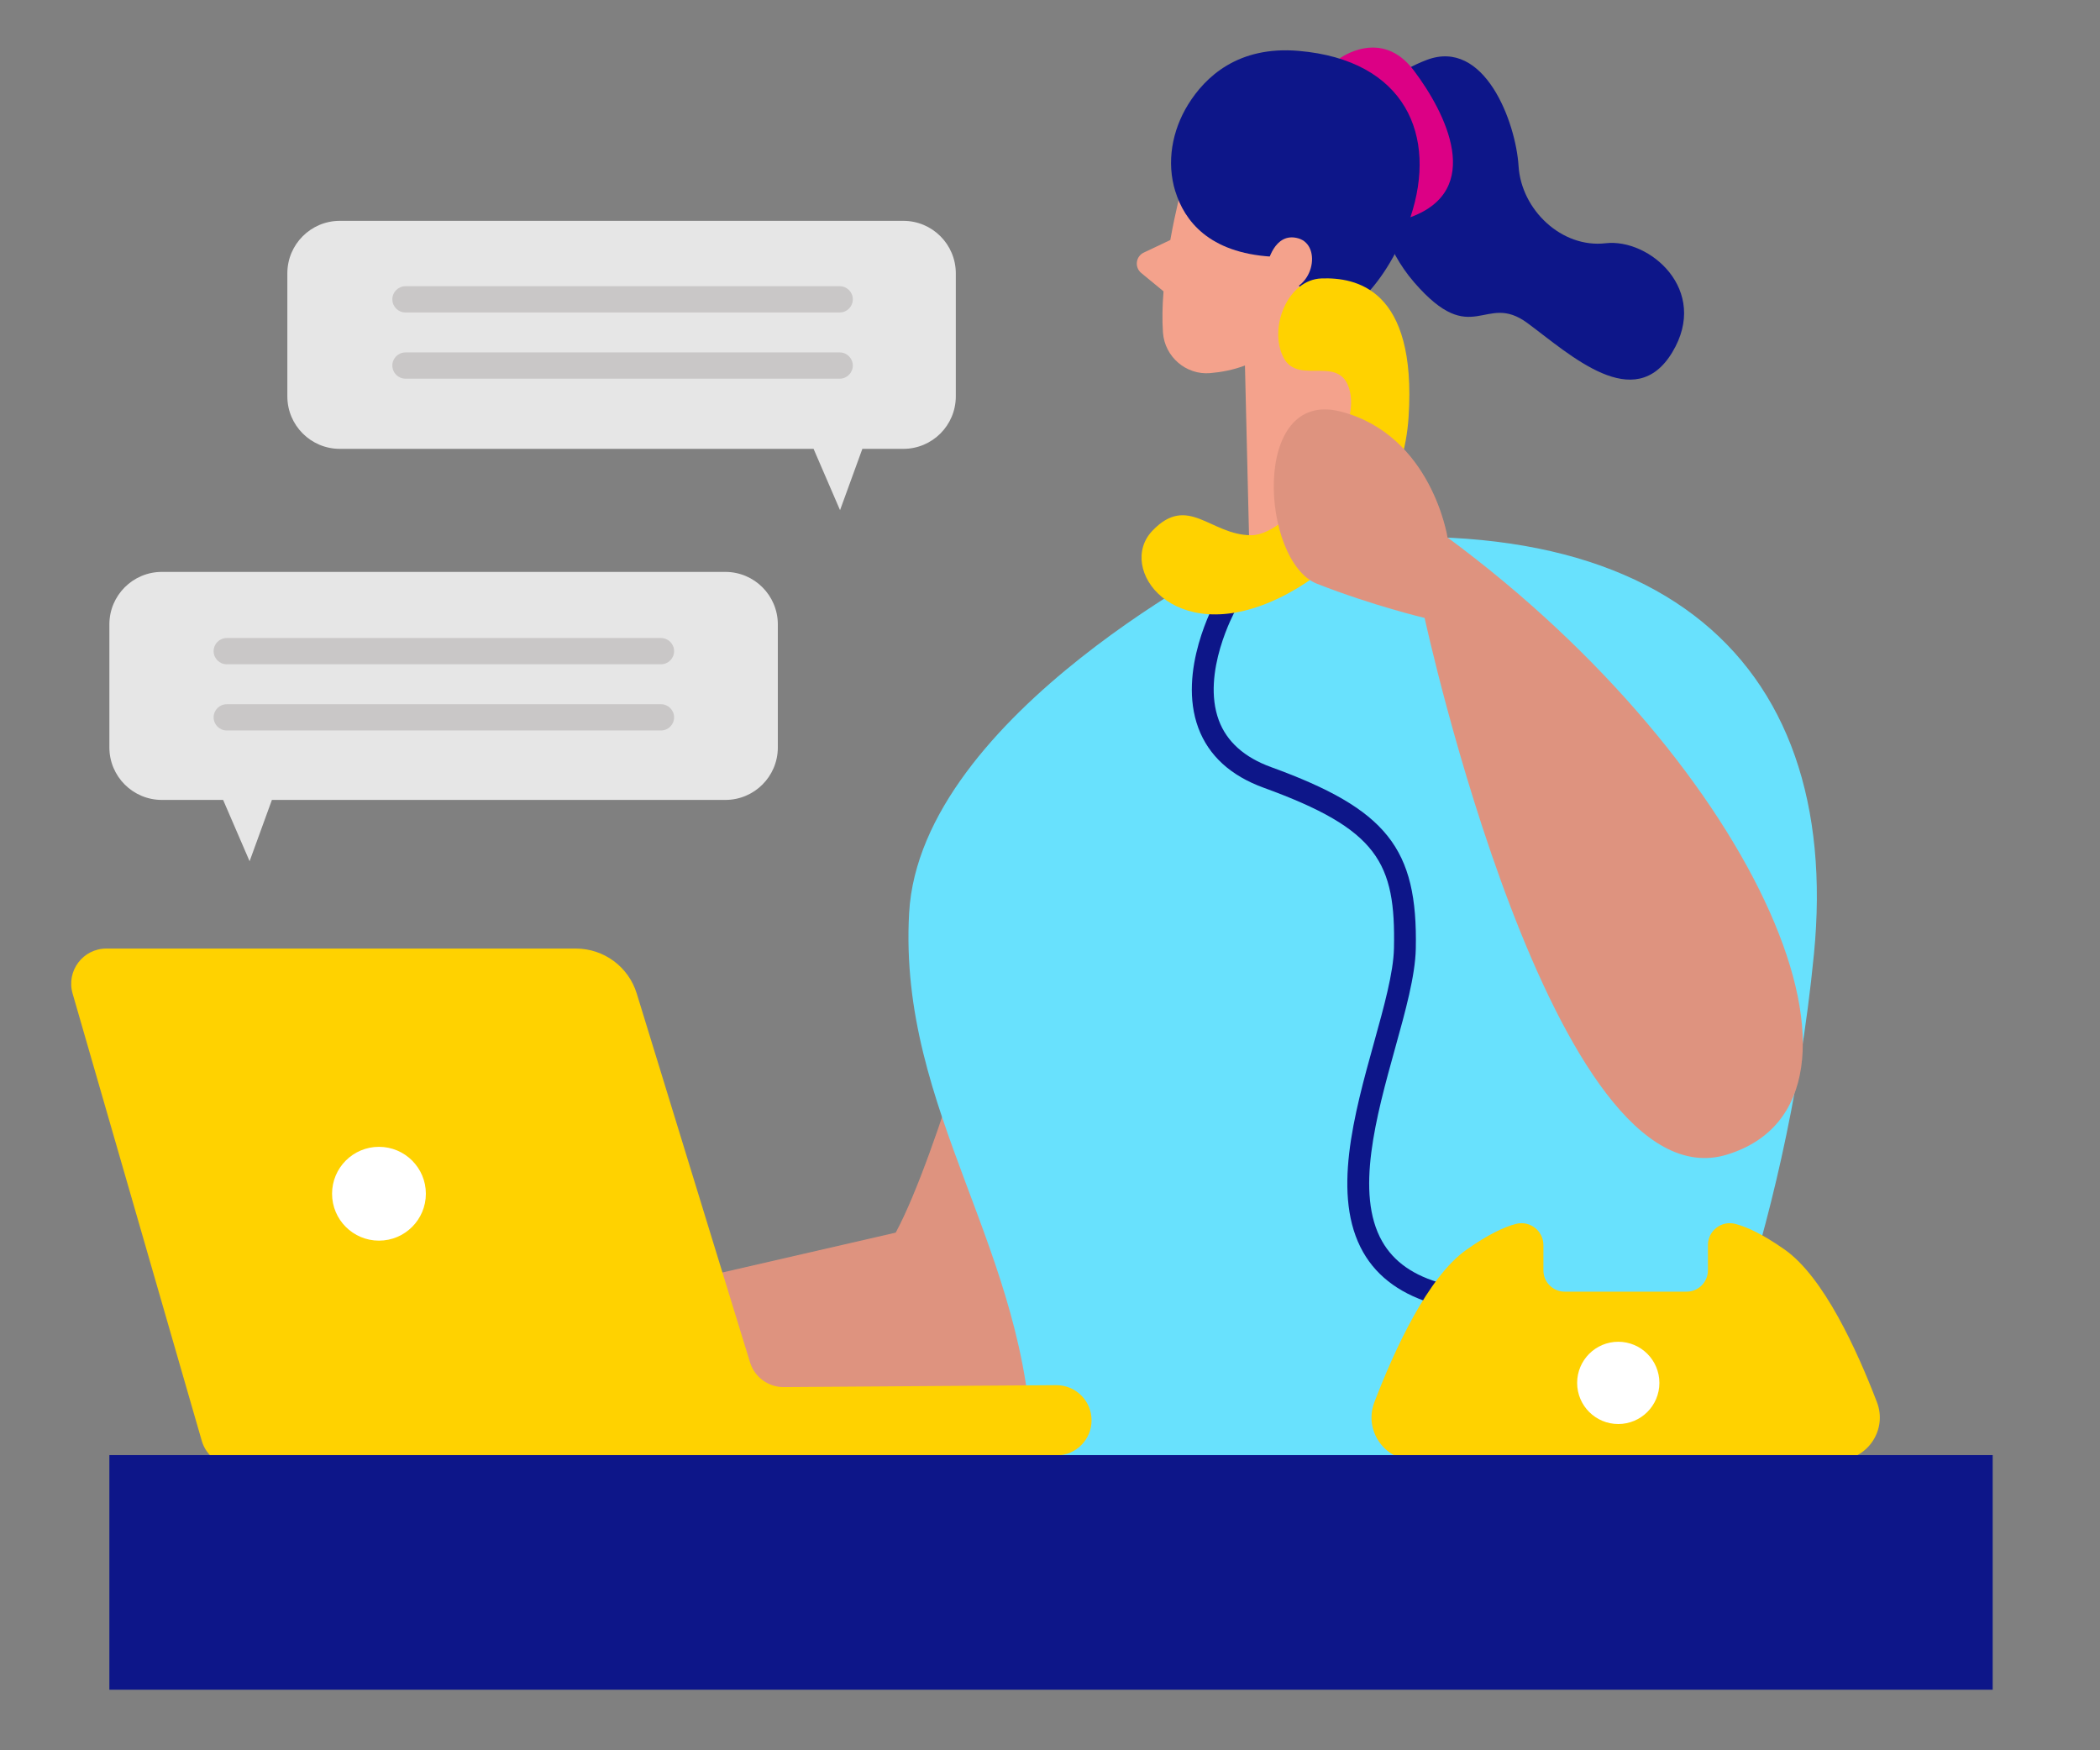 <?xml version="1.0" encoding="utf-8"?>
<!-- Generator: Adobe Illustrator 27.6.1, SVG Export Plug-In . SVG Version: 6.00 Build 0)  -->
<svg version="1.1" id="_0610_Office_Work_2" transform="scale(1)"
	 xmlns="http://www.w3.org/2000/svg" xmlns:xlink="http://www.w3.org/1999/xlink" x="0px" y="0px" width="480px" height="400px"
	 viewBox="0 0 480 400" style="enable-background:new 0 0 480 400;" xml:space="preserve">
<rect x="0" y="0" width="480" height="400" fill="#808080" stroke="none"/>
<style type="text/css">
	.st0{fill:#F4A28C;}
	.st1{opacity:0.09;fill:#000001;enable-background:new    ;}
	.st2{fill:#68E1FD;}
	.st3{fill:#0D1689;}
	.st4{fill:#DC0085;}
	.st5{fill:#FFD200;}
	.st6{fill:#FFFFFF;}
	.st7{fill:#E6E6E6;}
	.st8{enable-background:new    ;}
	.st9{fill:#C9C7C7;}
</style>
<g id="person">
	<path class="st0" d="M227.72,214.43c0,0-13.28,49.26-22.98,67.27l-104.68,24.07v19.67h144.51l37.28-93.13l-54.13-17.87V214.43z"/>
	<path class="st1" d="M227.72,214.43c0,0-13.28,49.26-22.98,67.27l-104.68,24.07v19.67h144.51l37.28-93.13l-54.13-17.87V214.43z"/>
	<path class="st2" d="M284.33,126.26c0,0-73.97,36.77-76.53,82.39s27.57,77.18,28.09,124.21h149.05c0,0,23.04-46.93,29.68-114.84
		c6.64-67.91-36.4-107.93-130.28-91.75L284.33,126.26z"/>
	<path class="st3" d="M314.13,26.58c0,0-1.31-7.81,11.94-12.87s20.4,14.21,21.03,24.24s9.88,18.8,19.89,17.64
		c10.01-1.17,23.86,10.66,15.24,24.93c-8.61,14.27-23.26,0.59-33.09-6.68c-9.83-7.27-12.48,6.18-25.9-9.31
		c-13.42-15.5-9.11-37.94-9.11-37.94V26.58z"/>
	<path class="st0" d="M321.11,122.51l-19.88-58.96l4.31-7.76c0,0,5.25-10.3-4.4-20.25c-9.66-9.95-28.49-4.35-31.07,7.55l-0.01,0.01
		c0,0-1.36,5.02-2.56,11.75l-6.06,2.87c-1.85,0.87-2.16,3.37-0.58,4.67l5.09,4.19c-0.26,3.24-0.34,6.46-0.13,9.42
		c0.39,5.52,5.27,9.74,10.78,9.27c2.48-0.21,5.25-0.71,7.96-1.74l1.12,46.77L321.11,122.51z"/>
	<path class="st4" d="M306.15,13.4c0,0,9.54-7.19,16.99,2.68c7.45,9.87,16.11,27.4-0.75,33.56s-25.74-15.92-25.74-15.92
		S306.15,13.4,306.15,13.4z"/>
	<path class="st3" d="M268.66,43.76c2.05,6.61,7.59,14.01,21.95,14.89l13.95,14.76c0,0,11.61-5.16,17.83-23.78
		c6.23-18.62-1.17-35.9-25.54-38c-13.83-1.19-21.36,5.91-25.29,12.27c-3.67,5.95-4.98,13.19-2.91,19.86H268.66z"/>
	<path class="st0" d="M289.68,60.41c0,0,1.5-7.54,7.08-5.94s3.48,12.51-4.43,12.15L289.68,60.41L289.68,60.41z"/>
	<path class="st5" d="M46.12,329.28L16.59,227.04c-1.48-5.14,2.37-10.26,7.72-10.26h107.33c6.39,0,12.02,4.17,13.9,10.27
		l25.89,84.28c1.04,3.39,4.19,5.7,7.73,5.67l62.25-0.44c4.46-0.03,8.09,3.57,8.09,8.03l0,0c0,4.39-3.53,7.97-7.92,8.03l-187.64,2.46
		C50.32,335.13,47.12,332.75,46.12,329.28L46.12,329.28z"/>
	<circle class="st6" cx="86.62" cy="272.81" r="10.72"/>
	<path class="st3" d="M328.52,298.21c-7.91-2.14-13.61-6.19-16.94-12.04c-7.27-12.77-2.09-31.45,2.49-47.94
		c2.28-8.21,4.43-15.96,4.55-21.5c0.41-19.59-3.64-27.21-29.79-36.71c-7.56-2.75-12.58-7.35-14.93-13.67
		c-4.84-13.04,3.71-28.54,4.07-29.2l4.36,2.44c-0.08,0.14-7.79,14.17-3.74,25.03c1.81,4.87,5.83,8.47,11.94,10.69
		c26.45,9.62,33.56,18.54,33.08,41.52c-0.13,6.17-2.36,14.22-4.73,22.74c-4.31,15.55-9.2,33.17-2.96,44.12
		c2.68,4.71,7.23,7.88,13.9,9.68l-1.31,4.83L328.52,298.21z"/>
	<path class="st5" d="M429.02,320.46c-4.59-11.98-12.21-28.63-21.06-34.86c-5.03-3.54-8.69-5.22-11.32-5.9
		c-3.17-0.82-6.26,1.58-6.26,4.86v5.76c0,2.69-2.18,4.87-4.87,4.87h-27.86c-2.69,0-4.87-2.18-4.87-4.87v-5.76
		c0-3.28-3.09-5.67-6.26-4.86c-2.63,0.68-6.29,2.35-11.32,5.9c-8.84,6.23-16.47,22.87-21.06,34.86c-2.46,6.42,2.31,13.29,9.18,13.26
		l48.26-0.26l48.26,0.26C426.71,333.76,431.48,326.88,429.02,320.46L429.02,320.46z"/>
	<path class="st5" d="M291.76,136.95c0,0,28.27-12.05,30.2-41.6c1.93-29.55-12.16-31.97-19.88-31.72
		c-7.73,0.24-12.19,11.26-8.72,18.06c3.47,6.81,13.75-1.54,15.35,8.6s-13.41,32.02-22.72,32.03c-9.31,0-14.46-9.58-22.62-0.99
		S268.15,147.97,291.76,136.95L291.76,136.95z"/>
	<path class="st0" d="M330.86,122.83c0,0-3.57-23.34-24.35-28.76c-20.79-5.42-18.29,34.31-5.48,39.34
		c12.82,5.03,24.6,7.81,24.6,7.81s29.26,135,69.18,122.63C434.73,251.48,402.11,175.43,330.86,122.83L330.86,122.83z"/>
	<path class="st1" d="M330.86,122.83c0,0-3.57-23.34-24.35-28.76c-20.79-5.42-18.29,34.31-5.48,39.34
		c12.82,5.03,24.6,7.81,24.6,7.81s29.26,135,69.18,122.63C434.73,251.48,402.11,175.43,330.86,122.83L330.86,122.83z"/>
	<circle class="st6" cx="369.89" cy="316.04" r="9.4"/>
</g>
<g id="chat">
	<path class="st7" d="M165.79,130.7H37c-6.63,0-12,5.37-12,12v28.11c0,6.63,5.37,12,12,12h14l6.05,14.01l5.1-14.01h103.64
		c6.63,0,12-5.37,12-12V142.7C177.79,136.08,172.42,130.7,165.79,130.7z"/>
	<path class="st7" d="M206.47,50.47H77.68c-6.63,0-12,5.37-12,12v28.11c0,6.63,5.37,12,12,12h108.28l6.05,14.01l5.1-14.01h9.36
		c6.63,0,12-5.37,12-12V62.47C218.47,55.85,213.1,50.47,206.47,50.47z"/>
</g>
<rect id="table" x="25" y="332.54" class="st3" width="430.47" height="53.62"/>
<g class="st8">
	<path class="st9" d="M191.93,86.54H92.68c-1.66,0-3-1.34-3-3s1.34-3,3-3h99.25c1.66,0,3,1.34,3,3S193.59,86.54,191.93,86.54z"/>
</g>
<g class="st8">
	<path class="st9" d="M191.93,71.41H92.68c-1.66,0-3-1.34-3-3s1.34-3,3-3h99.25c1.66,0,3,1.34,3,3S193.59,71.41,191.93,71.41z"/>
</g>
<g class="st8">
	<path class="st9" d="M151.08,166.94H51.83c-1.66,0-3-1.34-3-3s1.34-3,3-3h99.25c1.66,0,3,1.34,3,3S152.73,166.94,151.08,166.94z"/>
</g>
<g class="st8">
	<path class="st9" d="M151.08,151.81H51.83c-1.66,0-3-1.34-3-3s1.34-3,3-3h99.25c1.66,0,3,1.34,3,3S152.73,151.81,151.08,151.81z"/>
</g>
</svg>
